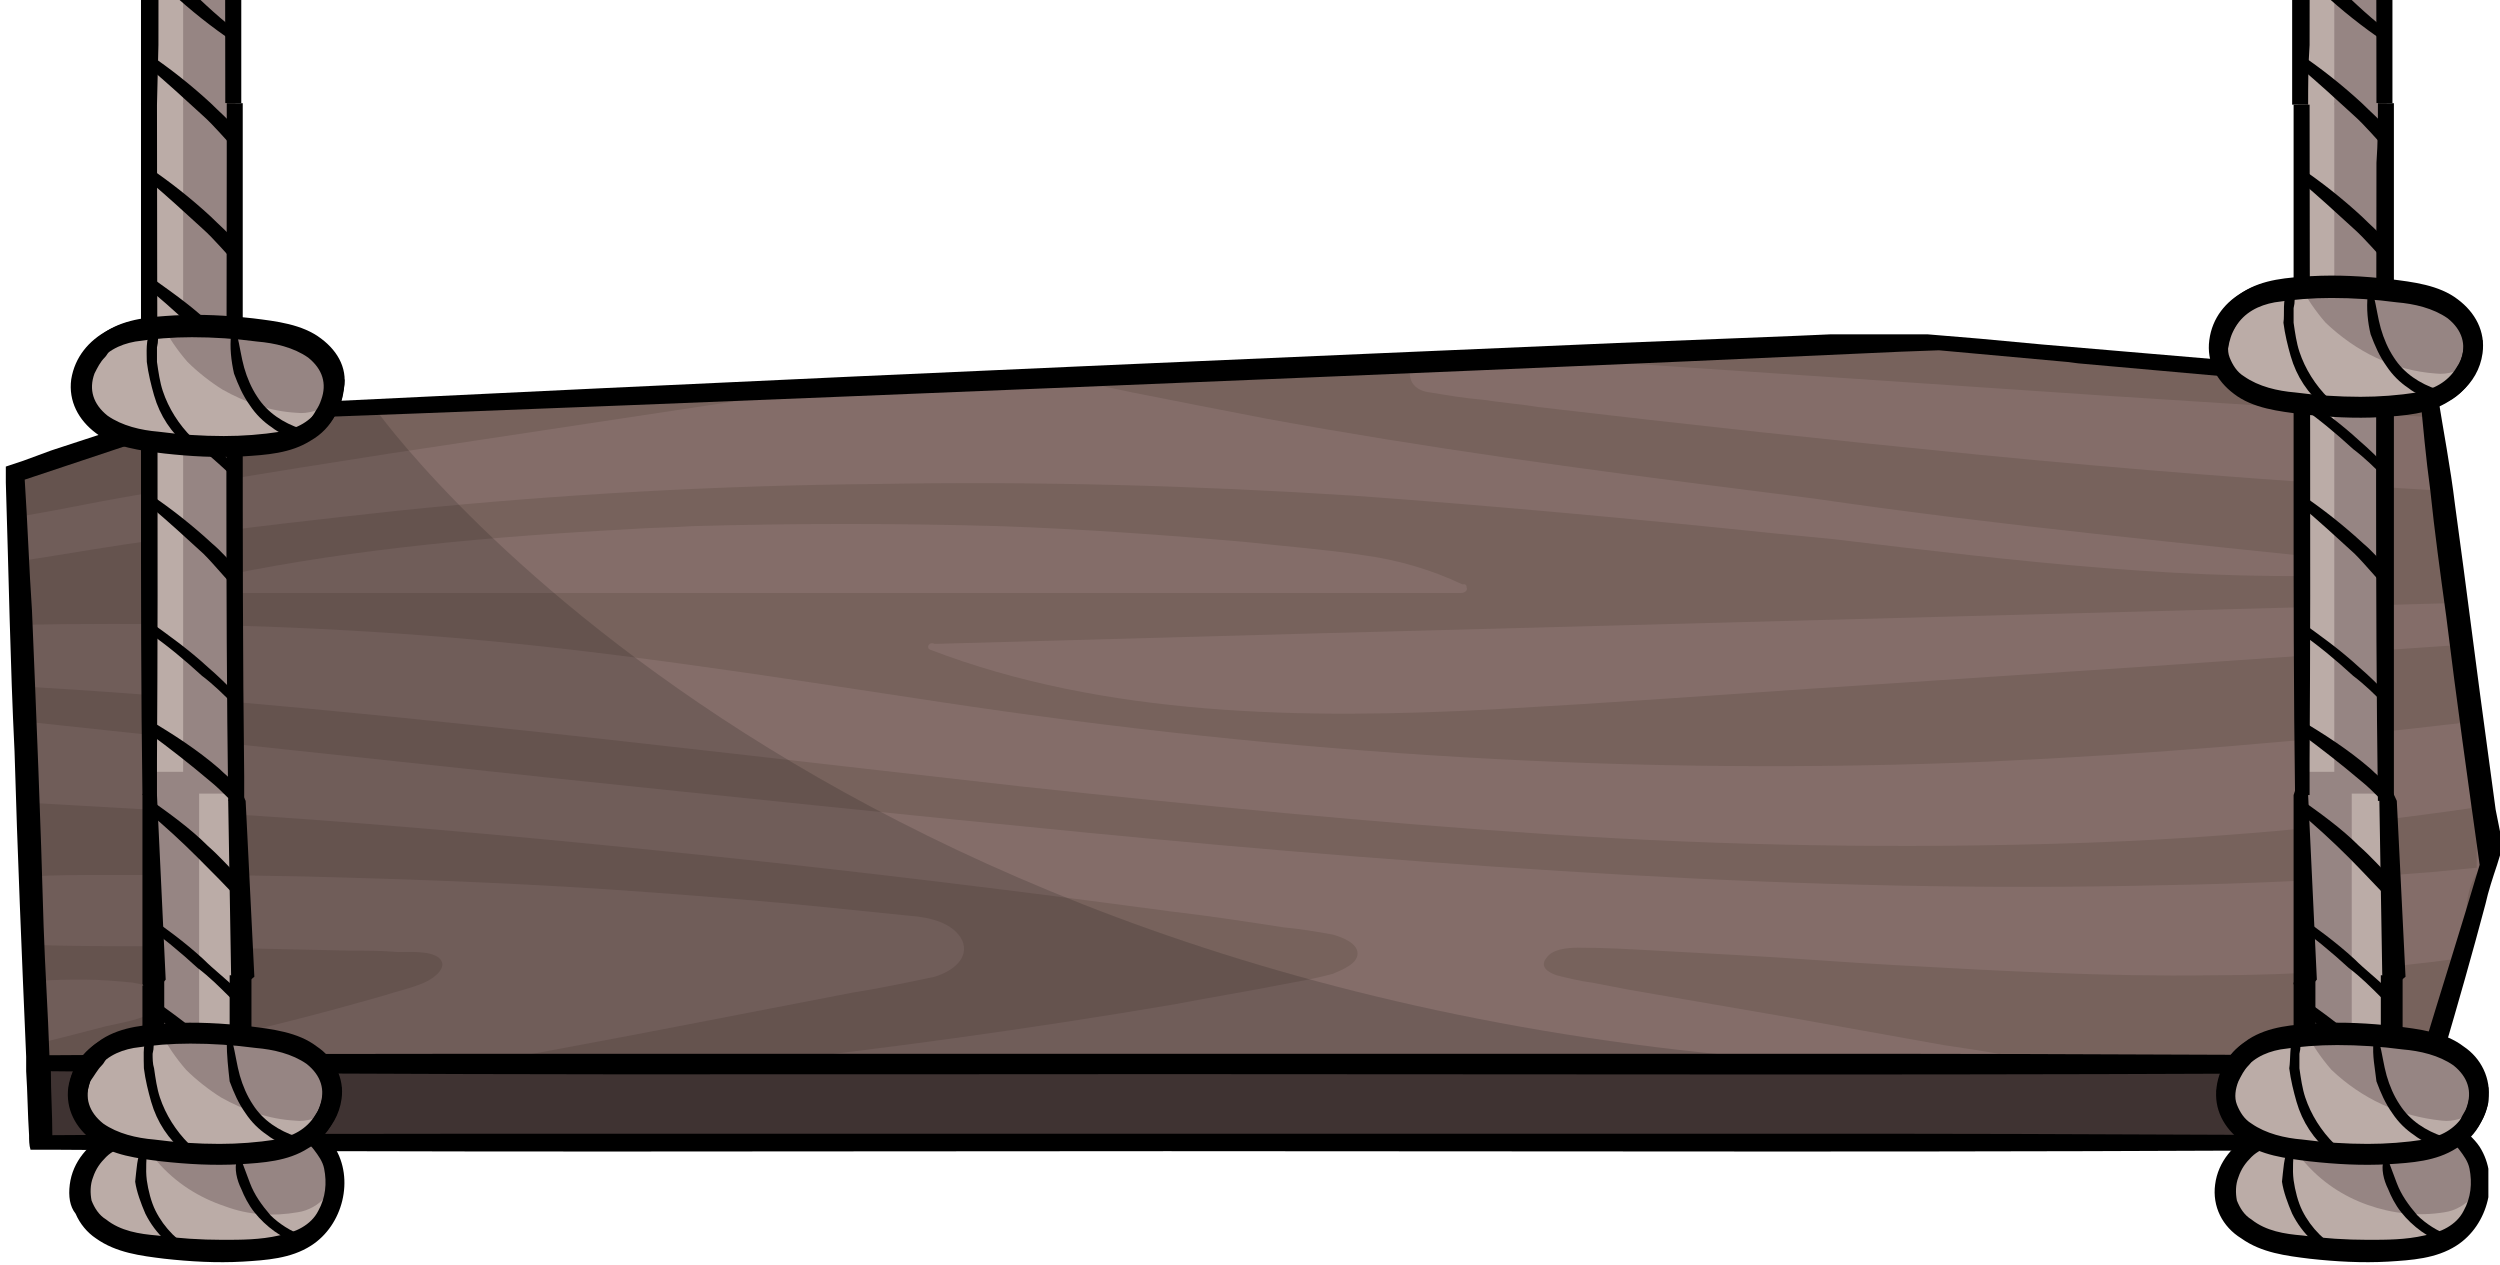 <?xml version="1.0" encoding="utf-8"?>
<!-- Generator: Adobe Illustrator 26.1.0, SVG Export Plug-In . SVG Version: 6.00 Build 0)  -->
<svg version="1.1" id="Layer_1" xmlns="http://www.w3.org/2000/svg" xmlns:xlink="http://www.w3.org/1999/xlink" x="0px" y="0px"
	 viewBox="0 0 172 87" style="enable-background:new 0 0 172 87;" xml:space="preserve">
<style type="text/css">
	.st0{clip-path:url(#SVGID_00000059280929657746075400000003261789735203078590_);}
	.st1{fill:#77625C;}
	.st2{fill:#3F3332;}
	.st3{fill:#846D69;}
	.st4{opacity:0.15;enable-background:new    ;}
	.st5{clip-path:url(#SVGID_00000168806351409975953120000012764654825448965760_);}
	.st6{fill:#BBACA7;}
	.st7{fill:#968583;}
	.st8{display:none;fill:#FFFFFF;}
</style>
<g>
	<defs>
		<rect id="SVGID_1_" y="23" width="172" height="56.4"/>
	</defs>
	<clipPath id="SVGID_00000042701038324616639570000006720578238531102643_">
		<use xlink:href="#SVGID_1_"  style="overflow:visible;"/>
	</clipPath>
	<g style="clip-path:url(#SVGID_00000042701038324616639570000006720578238531102643_);">
		<path class="st1" d="M130.8,23.6l34.8,2.7l1.1,0.3l4.5,32.4l-4.6,16.5L3.1,75.2L1,32.5l12.1-3.9l46.3-2.1l43.1-1.4L130.8,23.6z"/>
		<path class="st2" d="M167,74c0,0,0.1-0.1,0.1-0.1c0.1-0.1,0.2-0.3,0.3-0.4l0.3-0.3L11,73.2H2.6v5.4h163.2c0-0.6,0-1.3,0.1-1.9
			c0-0.5,0.2-0.9,0.3-1.3c0.2-0.4,0.4-0.7,0.6-1.1C166.8,74.2,166.9,74.1,167,74z"/>
		<path class="st3" d="M170,52.9c0-0.1,0-0.2,0-0.3c0-1-0.1-1.9-0.3-2.9c-10.9,1.3-21.9,2.2-32.9,2.7c-12,0.5-24.1,0.4-36.1-0.3
			c-12.1-0.7-24.1-2-36-3.8c-11.9-1.8-23.7-3.7-35.8-4.6C19.6,43,10.2,42.8,0.9,43c0.2,1.4,0.3,2.8,0.2,4.2
			c10.6,0.6,21.1,1.6,31.6,2.7c12.5,1.3,25,2.8,37.5,4.2c12.1,1.3,24.2,2.5,36.4,3.3c12.1,0.8,24.3,1,36.4,0.6
			c9-0.3,18.1-1.1,27-2.4C170,54.7,170,53.8,170,52.9z"/>
		<path class="st3" d="M170.4,58v1.7c-1,0.1-2.1,0.2-3.1,0.3c-6.1,0.5-12.2,0.8-18.4,0.9c-12.3,0.3-24.6,0-36.9-0.7
			c-12.4-0.7-24.8-1.7-37.1-2.9c-12.3-1.2-24.8-2.5-37.2-3.8c-12.2-1.3-24.2-2.6-36.4-3.9c0.5,1.8,0.3,3.7,0.2,5.6
			c5.3,0.3,10.5,0.6,15.8,0.9c10.6,0.7,21.1,1.7,31.7,2.8c10.5,1.1,21.1,2.4,31.5,3.8c2.6,0.3,5.2,0.7,7.8,1.1
			c1.1,0.1,2.3,0.3,3.4,0.5c0.7,0.2,1.7,0.6,1.7,1.3c0,0.7-1,1.1-1.7,1.4c-1.1,0.3-2.2,0.5-3.3,0.7c-2.5,0.5-5,0.9-7.6,1.4
			c-10,1.7-20.2,3.1-30.3,4.2h58.6c0.1-0.1,0.3-0.3,0.4-0.3c0.2-0.1,0.4-0.1,0.6-0.1h29.6c-2-0.4-4-0.7-6-1L123.1,70l-11-1.9
			l-2.6-0.5c-0.8-0.1-1.6-0.3-2.4-0.5c-0.6-0.2-1.2-0.6-0.7-1.2c0.4-0.6,1.4-0.7,2.2-0.7c1.8,0,3.5,0.1,5.3,0.2
			c1.8,0.1,3.7,0.2,5.5,0.3c3.7,0.2,7.3,0.5,11,0.7c7.2,0.4,14.5,0.8,21.7,0.7c5.8,0,11.7-0.4,17.4-1.2c0-0.4,0.1-0.8,0.1-1.2
			c0.1-1.5-0.1-3.2,0.8-4.6c0.1-0.1,0.2-0.2,0.3-0.3C170.6,59.2,170.5,58.6,170.4,58z"/>
		<path class="st3" d="M10.9,68.4c-0.3-0.5-1.2-0.7-1.8-0.8c-1.1-0.1-2.2-0.2-3.3-0.2c-1.1,0-2.1,0-3.2,0.1v4.3
			c1.6-0.4,3.2-0.8,4.7-1.2c0.9-0.2,2.1-0.4,2.9-0.8C10.8,69.5,11.1,68.9,10.9,68.4z"/>
		<path class="st3" d="M66.2,64.7c-0.6-1.2-2.2-1.6-3.7-1.7c-2-0.2-3.9-0.4-5.9-0.6c-3.9-0.4-7.8-0.7-11.8-1c-8-0.6-16-0.9-24-1.1
			c-4.5-0.1-9-0.1-13.5-0.1c-1.7,0-3.5,0-5.2,0.1c0,1.6,0,3.2,0,4.7c2.7,0.1,5.4,0.1,8.2,0.1L24,65.4c1.1,0,2.3,0,3.4,0.1
			c0.8,0,2.2-0.1,2.8,0.4c0.7,0.6-0.3,1.4-1,1.7c-0.9,0.4-1.9,0.6-2.8,0.9c-4.2,1.2-8.4,2.3-12.7,3.2c-2.4,0.5-4.7,1-7.2,1.5H33
			c4.6-0.9,9.1-1.7,13.7-2.6l11.9-2.3c1.9-0.3,3.8-0.7,5.7-1.1C65.6,66.8,66.7,65.9,66.2,64.7z"/>
		<path class="st3" d="M64,44.7c12,4.6,25.7,4.8,38.8,4.1c7.2-0.4,14.3-0.9,21.5-1.4l22.7-1.5c7.3-0.5,14.5-1,21.8-1.5
			c-0.1-1-0.2-1.9-0.3-2.9c-3.6,0.1-7.2,0.2-10.9,0.3l-22.7,0.6l-45.2,1.2l-25.4,0.7C63.9,44.1,63.7,44.6,64,44.7z"/>
		<path class="st3" d="M167,28.7c-2.3-0.2-4.6-0.3-6.9-0.5l-15.6-1l-31.1-2.1l-7.7-0.5l-1.1-0.1c-2.2,0.3-4.4,0.5-6.6,0.5
			c-0.2,0-0.4,0-0.6-0.1c-0.2,0.2-0.4,0.5-0.4,0.8c0,0.7,0.5,1.2,1.4,1.3c1.2,0.2,2.4,0.4,3.6,0.5c1.3,0.2,2.6,0.3,3.8,0.5
			c10.2,1.2,20.3,2.3,30.5,3.3c10.2,1,20.4,1.8,30.7,2.4l0.5,0c0,0,0-0.1,0-0.1c0-0.1,0-0.1,0-0.2C167.5,31.8,167.3,30.3,167,28.7z"
			/>
		<path class="st3" d="M163.8,38.8c-13.2-1.4-26-2.6-39-4.5l-4.7-0.6c-11.1-1.4-22.1-2.9-33-4.9c-3.1-0.6-6.2-1.2-9.2-1.8
			c-1.3-0.3-2.8-0.5-4-1c-0.2-0.1-0.4-0.2-0.5-0.3c-0.4,0-0.7,0.1-1.1,0.1c-2,0.2-4,0.4-5.9,0.6c-3.9,0.4-7.8,0.6-11.8,0.6
			c-7.3,1.1-14.5,2.2-21.8,3.3c-8.1,1.2-16.2,2.5-24.2,3.9c-2.3,0.4-4.6,0.9-7,1.3c-3.5,0.7,0,0,0,0c0,1-0.1,2-0.2,3.1
			c3.3-0.5,6.5-1.1,9.8-1.5c5.5-0.8,11-1.4,16.5-2c10.8-1.1,21.7-1.7,32.5-1.8c11-0.2,21.9,0.1,32.9,0.8c9.7,0.7,19.4,1.6,29,2.6
			l4.1,0.4c12.5,1.5,24.8,3,37.4,2.4C164.2,39.5,164.3,38.9,163.8,38.8z"/>
		<path d="M171.7,55.7l-0.5-3.7c-0.8-5.8-1.5-11.5-2.3-17.3c-0.3-2.5-0.8-5.1-1.2-7.6c-0.1-0.4-0.1-0.7-0.2-1.1l-1.2-0.1l-8.2-0.7
			l-17.6-1.5l-4.3-0.4l-4.8-0.4l-0.9-0.1l-6.8,0.3l-12.5,0.5c-23.2,1-46.4,2-69.6,3.1c-8.3,0.4-16.7,0.8-25,1.2
			c-1.5,0.1-2.9,0.1-4.4,0.2l-2.7,0.9l-0.2,0.1l-5.5,1.8l-0.3,0.1l-1.9,0.7l-1.2,0.4l0,1.1C0.6,39.5,0.7,45.6,1,51.7
			c0.2,7,0.5,14,0.8,21v1c0.1,1.5,0.1,2.9,0.2,4.4c0,0.3,0,0.7,0.1,1h1.5c25.6,0.2,51.1,0.1,76.7,0.1c28.1,0,56.2,0.1,84.3-0.1h1.5
			l0.4-1.2c0.4-1.4,0.9-2.9,1.3-4.3l0.2-0.7c0-0.1,0.1-0.3,0.1-0.4c1-3.4,2-6.9,2.9-10.3c0.2-0.9,0.5-1.8,0.8-2.7l0.4-1.3
			L171.7,55.7z M1.7,33l12-4c19.6-0.7,39.1-1.5,58.7-2.3c19.4-0.8,38.9-1.6,58.3-2.5l2.7-0.1l8.8,0.8l0.8,0.1
			c7.8,0.7,15.7,1.4,23.5,2.1c0.2,2.2,0.4,4.4,0.7,6.6c0.3,2.9,0.7,5.8,1.1,8.7c0.7,5.7,1.5,11.4,2.3,17.1c-1.3,4.4-2.7,8.8-4,13.1
			c-12.2,0-24.4-0.1-36.6-0.1c-29.6,0-59.3,0-88.9,0c-12.6,0-25.1,0-37.7,0.1c-0.1-3-0.3-5.9-0.4-8.9c-0.2-7.2-0.5-14.5-0.8-21.7
			C2,39.1,1.9,36,1.7,33z M164.9,78.1c-11.6,0-23.3-0.1-34.9-0.1c-29.6,0-59.3,0-88.9,0c-12.5,0-25,0-37.5,0.1
			c0-1.5-0.1-2.9-0.1-4.4C29,74,54.6,73.9,80.2,73.9c28.6,0,57.3,0.1,85.9-0.1C165.7,75.3,165.3,76.7,164.9,78.1z"/>
		<path class="st3" d="M100.6,40.2c-2.1-1-4.5-1.7-6.8-2c-2.6-0.4-5.3-0.6-8-0.9c-5.7-0.5-11.3-0.9-17-1.1c-7.1-0.2-14.1-0.2-21.2,0
			c-1.4,0.1-2.8,0.1-4.2,0.2c-9.4,0.5-18.7,1.3-28,3.2c0,0-1.4,0.7,0,1.2h33.7l32.8,0h18.6c0.3,0,0.5-0.2,0.4-0.4
			c0-0.1,0-0.1-0.1-0.2C100.7,40.2,100.7,40.2,100.6,40.2z"/>
		<path class="st4" d="M25.8,28.1c0,0,29.3,41.8,103,45.2H87.5L3,73.2l-1.8-41l12.2-3.5L25.8,28.1z"/>
	</g>
</g>
<g>
	<defs>
		<rect id="SVGID_00000070812750659444556970000013426864056747232640_" x="3.8" y="-73" width="167.4" height="160"/>
	</defs>
	<clipPath id="SVGID_00000011007635920007166940000013752632626454846110_">
		<use xlink:href="#SVGID_00000070812750659444556970000013426864056747232640_"  style="overflow:visible;"/>
	</clipPath>
	<g style="clip-path:url(#SVGID_00000011007635920007166940000013752632626454846110_);">
		<path class="st6" d="M158.6,83.1c1.9,0,3.7,0,5.6-0.1V69.6h0.2V54.2l-0.2,0V5.5h-5.6V54h-0.1v15.7h0.1V83.1z"/>
		<path class="st6" d="M163.8-55.8L163.8-55.8L163.7-73h-5.6v17.4h-0.2v15.1l0.2,0V7.2h5.6v-47.6h0.1V-55.8z"/>
		<path class="st7" d="M163.8-40.3h-3.2V7.2h3.2V-40.3z"/>
		<path d="M158.8,7.2h-1.1c0-7.2,0-14.5,0-21.7l0-24.6c0-0.6,0-1.1,0-1.7c0.4,0,0.7,0,1.1,0c0.2,14.6,0.1,29.2,0.1,43.9
			C158.8,4.5,158.8,5.9,158.8,7.2z"/>
		<path d="M163.5,7.2c0-15.1-0.1-30.1,0-45.2c0-0.8,0-1.6,0-2.4l0.2,0c0.3,0.1,0.6,0,0.8,0c0.1,7,0.1,14.1,0.1,21.1l0,24.6
			c0,0.6,0,1.2,0,1.8H163.5z"/>
		<path d="M158-3.8c0.8,0.8,1.5,1.7,2.4,2.5c1.2,1.1,2.4,2.3,3.7,3.3v0.9c-1.5-1-3-2.2-4.3-3.4c-0.6-0.6-1.2-1.1-1.7-1.7V-3.8z"/>
		<path class="st7" d="M161.8,83.1v-30h-3.2v30C159.6,83.1,160.7,83.1,161.8,83.1z"/>
		<path class="st7" d="M163.8,7.1h-3.2v47.5h3.2V7.1z"/>
		<path class="st7" d="M160.4,52.9C160.4,52.9,160.4,52.8,160.4,52.9L160.4,52.9L160.4,52.9z"/>
		<path d="M157.9,83.1h1.4l0-2.2l0-8.5c0-1.4,0-2.8,0-4.2v-0.9c-0.2,0-0.4-0.1-0.6-0.2l0,0c0,0,0,0-0.1,0.1
			c-0.2,0.2-0.5,0.4-0.8,0.4c0,0.4,0,0.8,0,1.2c0,1.6,0,3.1,0,4.7C157.9,76.7,157.9,79.9,157.9,83.1z"/>
		<path d="M163.9,83l1.4,0c0-0.7,0-1.4,0-2.1l0-8.5c0-1.4,0-2.8,0-4.2c0-0.4,0-0.7,0-1.1c0,0-0.1,0-0.1,0h0c-0.5,0-0.9,0-1.4,0h0
			c0,0.6,0,1.2,0,1.8c0,1.6,0,3.1,0,4.7C163.8,76.7,163.8,79.9,163.9,83z"/>
		<path d="M163.6,7.1h1.1c0,7.2,0,14.5,0,21.7l0,24.6c0,0.6,0,1.1,0,1.7c-0.4,0-0.7,0-1.1,0c-0.2-14.6-0.1-29.2-0.1-43.9
			C163.6,9.8,163.6,8.5,163.6,7.1z"/>
		<path d="M158.9,7.1c0,15.1,0.1,30.1,0,45.2c0,0.8,0,1.6,0,2.4l-0.2,0c-0.3-0.1-0.6,0-0.8,0c-0.1-7-0.1-14.1-0.1-21.1l0-24.6
			c0-0.6,0-1.2,0-1.8H158.9z"/>
		<path d="M164.2,82.5c0.2,0.2,0.4,0.4,0.6,0.6h0.1v-0.9l-0.3-0.3c-0.7-0.7-1.4-1.4-2.2-2c-1.3-1.1-2.7-2.2-4.1-3.2v0.8
			c1.3,1,2.5,2,3.7,3C162.7,81.1,163.4,81.8,164.2,82.5z"/>
		<path d="M164.8,75.8c-1-1-1.9-2-2.9-3c-1.1-1.1-2.3-2.2-3.5-3.2c0.1-0.2,0.1-0.5,0.2-0.7c0,0,0-0.1,0-0.1c1.4,1,2.8,2,4,3.2
			c0.8,0.7,1.5,1.5,2.2,2.2V75.8z"/>
		<path d="M164.3,48.7c-0.1-0.1-0.1-0.1-0.2-0.2c-0.7-0.7-1.4-1.4-2.2-2c-1.2-1.1-2.4-2.1-3.7-3v-0.8c1.4,1,2.8,2,4.1,3.2
			c0.7,0.6,1.3,1.2,1.9,1.8V48.7z"/>
		<path d="M162.4,53.7c0.5,0.4,0.9,0.8,1.3,1.2l0.5-0.1c0-0.3,0.1-0.6,0.1-0.8c-0.4-0.4-0.8-0.7-1.2-1.1c-1.5-1.3-3.2-2.4-4.9-3.4
			v0.9C159.7,51.5,161.1,52.6,162.4,53.7z"/>
		<path d="M164.3,33.1l-0.2-0.2c-0.7-0.7-1.4-1.4-2.2-2c-1.2-1.1-2.4-2.1-3.7-3v-0.8c1.4,1,2.8,2,4.1,3.2c0.7,0.6,1.3,1.2,1.9,1.8
			V33.1z"/>
		<path d="M164.3,40.6c-0.8-0.8-1.5-1.7-2.3-2.5c-1.2-1.1-2.4-2.2-3.7-3.3V34c1.5,1,3,2.2,4.3,3.4c0.6,0.5,1.1,1.1,1.7,1.7V40.6z"/>
		<path d="M163.9,25.3c-0.6-0.7-1.3-1.4-1.9-2c-1.1-1.1-2.3-2.2-3.5-3.2c0.1-0.2,0.1-0.5,0.2-0.7c0,0,0-0.1,0-0.1c1.4,1,2.8,2,4,3.2
			c0.4,0.4,0.9,0.8,1.3,1.2V25.3z"/>
		<path d="M164.3,18.2c-0.8-0.8-1.5-1.7-2.4-2.5c-1.2-1.1-2.4-2.2-3.7-3.3v-0.9c1.5,1,3,2.2,4.3,3.4c0.6,0.6,1.2,1.1,1.7,1.7V18.2z"
			/>
		<path d="M163.7,55.1l0.2,12l0.5,1l1.1-0.9c-0.2-4-0.4-8-0.6-12.1l-0.6-1.3L163.7,55.1z"/>
		<path d="M159.4,67.4l-0.6-12.7l-0.6-1.2l-0.4,1.2l0,13c0,0,0.5,0.9,0.5,0.9S159.4,67.4,159.4,67.4z"/>
		<path d="M164.5,69.3c-0.2-0.2-0.4-0.4-0.7-0.7c-0.7-0.7-1.4-1.4-2.2-2c-1.2-1.1-2.4-2.1-3.7-3v-0.8c1.4,1,2.8,2,4.1,3.2
			c0.7,0.7,1.5,1.3,2.2,2c0.1,0.1,0.2,0.2,0.3,0.3V69.3z"/>
		<path d="M164.5,62c-1-1-1.9-2-2.9-3c-1.1-1.1-2.3-2.2-3.5-3.2c0.1-0.2,0.1-0.5,0.2-0.7c0,0,0-0.1,0-0.1c1.4,1,2.8,2,4,3.2
			c0.8,0.7,1.5,1.5,2.2,2.2V62z"/>
		<path d="M164.3,10.4c-0.8-0.8-1.5-1.7-2.4-2.5c-1.2-1.1-2.4-2.2-3.7-3.3V3.7c1.5,1,3,2.2,4.3,3.4c0.6,0.6,1.2,1.1,1.7,1.7V10.4z"
			/>
		<path class="st6" d="M10.6,84.2c1.9,0.3,3.7,0.5,5.6,0.5V69.6h0.2V54.2l-0.2,0V5.5h-5.6V54h-0.1v15.7h0.1V84.2z"/>
		<path class="st6" d="M15.8-55.8L15.8-55.8L15.7-73h-5.6v17.4H9.9v15.1l0.2,0V7.2h5.6v-47.6h0.1V-55.8z"/>
		<path class="st7" d="M15.8-40.3h-3.2V7.2h3.2V-40.3z"/>
		<path d="M10.8,7.2H9.7c0-7.2,0-14.5,0-21.7l0-24.6c0-0.6,0-1.1,0-1.7c0.4,0,0.7,0,1.1,0c0.2,14.6,0.1,29.2,0.1,43.9L10.8,7.2z"/>
		<path d="M15.5,7.2c0-15.1-0.1-30.1,0-45.2c0-0.8,0-1.6,0-2.4l0.2,0c0.3,0.1,0.6,0,0.8,0c0.1,7,0.1,14.1,0.1,21.1l0,24.6
			c0,0.6,0,1.2,0,1.8H15.5z"/>
		<path d="M10-3.8c0.8,0.8,1.5,1.7,2.4,2.5c1.2,1.1,2.4,2.3,3.7,3.3v0.9c-1.5-1-3-2.2-4.3-3.4c-0.6-0.6-1.2-1.1-1.7-1.7V-3.8z"/>
		<path class="st7" d="M13.7,84.6V53.1h-3.2v31.1C11.6,84.4,12.7,84.5,13.7,84.6z"/>
		<path class="st7" d="M15.8,7.1h-3.2v47.5h3.2V7.1z"/>
		<path class="st7" d="M12.4,52.9C12.4,52.9,12.4,52.8,12.4,52.9L12.4,52.9C12.4,52.9,12.4,52.9,12.4,52.9z"/>
		<path d="M9.9,84.1c0.5,0.1,0.9,0.2,1.4,0.3c0-1.1,0-2.2,0-3.4l0-8.5c0-1.4,0-2.8,0-4.2v-0.8c-0.2,0-0.4-0.1-0.6-0.2l0,0
			c0,0,0,0-0.1,0.1c-0.2,0.2-0.5,0.4-0.8,0.4c0,0.4,0,0.8,0,1.2c0,1.6,0,3.1,0,4.7C9.9,77,9.9,80.5,9.9,84.1z"/>
		<path d="M15.9,84.7c0.5,0,0.9,0,1.4,0c0-1.3,0-2.5,0-3.8l0-8.5c0-1.4,0-2.8,0-4.2c0-0.4,0-0.7,0-1.1c0,0-0.1,0-0.1,0h0
			c-0.5,0-0.9,0-1.4,0h0c0,0.6,0,1.2,0,1.8c0,1.6,0,3.1,0,4.7C15.8,77.3,15.8,81,15.9,84.7z"/>
		<path d="M15.6,7.1h1.1c0,7.2,0,14.5,0,21.7c0,8.2,0,16.4,0.1,24.6c0,0.6,0,1.1,0,1.7c-0.4,0-0.7,0-1.1,0
			c-0.2-14.6-0.1-29.2-0.1-43.9L15.6,7.1z"/>
		<path d="M10.8,7.1c0,15.1,0.1,30.1,0,45.2c0,0.8,0,1.6,0,2.4l-0.2,0c-0.3-0.1-0.6,0-0.8,0c-0.1-7-0.1-14.1-0.1-21.1l0-24.6V7.1
			H10.8z"/>
		<path d="M16.8,83.1c-0.2-0.2-0.4-0.4-0.7-0.7c-0.7-0.7-1.4-1.4-2.2-2c-1.2-1.1-2.4-2.1-3.7-3v-0.8c1.4,1,2.8,2,4.1,3.2
			c0.7,0.7,1.5,1.3,2.2,2l0.3,0.3V83.1z"/>
		<path d="M11.4,84.3c-0.4-0.3-0.8-0.6-1.2-0.8v0.6C10.7,84.2,11.1,84.3,11.4,84.3z"/>
		<path d="M16.8,75.8c-0.9-1-1.9-2-2.9-3c-1.1-1.1-2.3-2.2-3.5-3.2c0.1-0.2,0.1-0.5,0.2-0.7c0,0,0-0.1,0-0.1c1.4,1,2.8,2,4,3.2
			c0.8,0.7,1.5,1.5,2.2,2.2V75.8z"/>
		<path d="M16.3,48.7l-0.2-0.2c-0.7-0.7-1.4-1.4-2.2-2c-1.2-1.1-2.4-2.1-3.7-3v-0.8c1.4,1,2.8,2,4.1,3.2c0.7,0.6,1.3,1.2,1.9,1.8
			V48.7z"/>
		<path d="M14.4,53.7c0.5,0.4,0.9,0.8,1.3,1.2l0.5-0.1c0-0.3,0.1-0.6,0.1-0.8c-0.4-0.4-0.8-0.7-1.2-1.1c-1.5-1.3-3.2-2.4-4.9-3.4
			v0.9C11.7,51.5,13.1,52.6,14.4,53.7z"/>
		<path d="M16.3,33.1l-0.2-0.2c-0.7-0.7-1.4-1.3-2.2-2c-1.2-1.1-2.4-2.1-3.7-3v-0.8c1.4,1,2.8,2,4.1,3.2c0.7,0.6,1.3,1.2,1.9,1.8
			V33.1z"/>
		<path d="M16.3,40.6c-0.8-0.8-1.5-1.7-2.3-2.5c-1.2-1.1-2.4-2.2-3.7-3.3V34c1.5,1,3,2.2,4.3,3.4c0.6,0.5,1.1,1.1,1.7,1.7V40.6z"/>
		<path d="M15.9,25.3c-0.6-0.7-1.3-1.4-1.9-2c-1.1-1.1-2.3-2.2-3.5-3.2c0.1-0.2,0.1-0.5,0.2-0.7c0,0,0-0.1,0-0.1c1.4,1,2.8,2,4,3.2
			c0.4,0.4,0.9,0.8,1.3,1.2L15.9,25.3z"/>
		<path d="M16.3,18.2c-0.8-0.8-1.5-1.7-2.4-2.5c-1.2-1.1-2.4-2.2-3.7-3.3v-0.9c1.5,1,3,2.2,4.3,3.4c0.6,0.6,1.2,1.1,1.7,1.7V18.2z"
			/>
		<path d="M15.7,55.1l0.2,12l0.5,1l1.1-0.9l-0.6-12.1l-0.6-1.3L15.7,55.1z"/>
		<path d="M11.4,67.4l-0.6-12.7l-0.6-1.2l-0.4,1.2l0,13c0,0,0.5,0.9,0.5,0.9C10.5,68.5,11.4,67.4,11.4,67.4z"/>
		<path d="M16.5,69.3c-0.2-0.2-0.4-0.4-0.7-0.7c-0.7-0.7-1.4-1.4-2.2-2c-1.2-1.1-2.4-2.1-3.7-3v-0.8c1.4,1,2.8,2,4.1,3.2
			c0.7,0.7,1.5,1.3,2.2,2l0.3,0.3V69.3z"/>
		<path d="M16.5,62c-0.9-1-1.9-2-2.9-3c-1.1-1.1-2.3-2.2-3.5-3.2c0.1-0.2,0.1-0.5,0.2-0.7c0,0,0-0.1,0-0.1c1.4,1,2.8,2,4,3.2
			c0.8,0.7,1.5,1.5,2.2,2.2V62z"/>
		<path d="M16.3,10.4c-0.8-0.8-1.5-1.7-2.4-2.5c-1.2-1.1-2.4-2.2-3.7-3.3V3.7c1.5,1,3,2.2,4.3,3.4c0.6,0.6,1.2,1.1,1.7,1.7V10.4z"/>
		<path class="st6" d="M21.7,78.2c0,0,0.2-0.1,1.1-2.6c0.1-0.6,0.1-1.2,0-1.8c-0.3-0.2-0.6-0.5-0.8-0.7c-0.5-0.4-1.5-0.7-2.4-1.2
			c-1.1-0.1-2.3-0.1-3.4-0.2c-1-0.1-1.9-0.2-2.9-0.4c-1-0.1-1.9-0.2-2.9-0.3c0,0-0.1,0-0.1,0c-0.9,0-1.7,0-1.8,0l-1.3,0.6l-1.4,2
			c0,0-0.2,2.2-0.2,2.5c0,0.3,1.6,2.4,1.6,2.4l-0.6,1.2l-1.3,3.2c0,0,2.8,2.5,3.2,2.8c0.2,0.1,1,0.3,2.3,0.4c0-0.1,0-0.1,0.1-0.1
			c0,0,0.1-0.1,0.2-0.1c1.5,0,3.1,0.1,4.6,0.1c0.8,0,1.5,0,2.2,0.1c0.2,0,0.4,0,0.7,0l0.3,0c4.8-1,4-4.7,4-4.7L21.7,78.2z"/>
		<path class="st7" d="M22.6,73.6c-0.6-1-2.4-1.3-3.4-2c-0.2-0.1-0.4-0.3-0.6-0.5c-0.1,0.2-0.2,0.3-0.3,0.5c-0.8,0.1-1.6,0-2.4-0.1
			c-0.2,0-0.3,0-0.5,0c-0.5-0.1-1-0.1-1.5-0.3c-0.1,0-0.2,0-0.3,0c-0.1,0-0.2,0.1-0.2,0.2c-0.3-0.1-0.7-0.3-1-0.4
			c-0.1,0-0.2,0-0.3,0c-0.1,0-0.2,0.1-0.2,0.1c-0.1-0.2-0.3-0.4-0.4-0.5c-0.2-0.3-0.7,0.1-0.5,0.4c0.5,0.9,1.1,1.8,1.8,2.6
			c0.7,0.7,1.6,1.4,2.4,1.9c1.6,0.9,3.3,1.5,5.1,1.6c0.8,0.1,1.6-0.2,2.3-0.6C22.9,75.5,23,74.3,22.6,73.6z"/>
		<path class="st7" d="M11.6,79.2c0.1,0.1,0.2,0.2,0.3,0.3c0.1-0.2,0.2-0.3,0.4-0.3c0.2-0.1,0.3-0.1,0.5-0.1c1.9,0.5,3.9,0.5,5.8,0
			c0.9-0.2,1.8-0.5,2.7-0.3c0.4,0.1,0.7,0.2,1,0.5c0.3,0.2,0.5,0.6,0.6,0.9c0.5,1.6-1,3-2.4,3.2c-1.7,0.3-3.4,0.2-5-0.4
			c-1.8-0.6-3.4-1.6-4.7-3.1c-0.1-0.1-0.1-0.2-0.1-0.4c0-0.1,0.1-0.3,0.1-0.4c0.1-0.1,0.2-0.1,0.4-0.1
			C11.4,79.1,11.5,79.1,11.6,79.2z"/>
		<path d="M22.2,74.3c0.1,0.8,0,1.7-0.5,2.4c-0.6,1-1.6,1.5-2.7,1.7c-1.3,0.2-2.6,0.3-3.9,0.3c-1.5,0-3-0.1-4.5-0.3
			c-1.2-0.1-2.5-0.4-3.5-1.1c-1-0.8-1.3-1.8-0.9-2.9C6.5,74,6.7,73.6,7,73.3c0.2-0.2,0.3-0.5,0.5-0.7c1-1.1,2.5-1.2,4-1.2
			c0-0.2,0-0.4,0-0.7c-2.9-0.4-6.3,1-6.8,4.1c-0.2,1.5,0.5,2.8,1.7,3.7c1.3,1,3.1,1.2,4.7,1.4c1.8,0.2,3.6,0.3,5.4,0.2
			c1.6-0.1,3.3-0.2,4.7-1.1c0.7-0.4,1.3-1,1.7-1.8c0.4-0.7,0.6-1.5,0.6-2.4C23.1,74.9,22.6,74.6,22.2,74.3z"/>
		<path d="M4.8,81.5c0.2-1.6,1.3-2.8,2.6-3.5c0.5,0.3,1.1,0.5,1.7,0.7c-0.1,0-0.3,0.1-0.4,0.1c-0.5,0.2-1,0.4-1.4,0.8
			c-0.4,0.4-0.7,0.8-0.9,1.4c-0.2,0.5-0.2,1.1-0.1,1.6c0.2,0.5,0.5,1,1,1.3c1,0.8,2.3,1,3.5,1.1c1.5,0.2,3,0.3,4.5,0.3
			c1.3,0,2.6,0,3.9-0.3c1.1-0.2,2.2-0.7,2.7-1.7c0.5-0.9,0.6-1.9,0.4-2.9c-0.1-0.5-0.4-0.9-0.7-1.3c-0.3-0.4-0.7-0.7-1.1-0.8
			c0.4-0.2,0.7-0.5,0.9-0.9c0.6,0.4,1.2,0.9,1.6,1.5c1.4,2.2,0.6,5.4-1.6,6.8c-1.4,0.9-3.1,1-4.7,1.1c-1.8,0.1-3.6,0-5.4-0.2
			c-1.6-0.2-3.3-0.4-4.7-1.4c-0.6-0.4-1.1-1-1.4-1.7C4.8,83,4.7,82.3,4.8,81.5z"/>
		<path d="M15.6,71.7c0-0.3,0.4-0.3,0.4,0c0.2,0.8,0.3,1.6,0.5,2.3c0.2,0.7,0.5,1.4,0.9,2c0.7,1.1,1.8,1.8,3,2.2
			c0.3,0.1,0.2,0.7-0.1,0.7c-0.7-0.1-1.4-0.4-1.9-0.8c-0.6-0.4-1.1-0.9-1.5-1.5c-0.5-0.7-0.8-1.4-1.1-2.2
			C15.7,73.5,15.6,72.6,15.6,71.7z"/>
		<path d="M10.1,71.3c0.1-0.2,0.3,0,0.4,0.1c0.1,0.3,0.1,0.7,0,1.1c0,0.3,0,0.7,0.1,1c0.1,0.7,0.2,1.4,0.4,2c0.4,1.2,1.1,2.3,2,3.2
			c0.3,0.2,0,0.9-0.3,0.6c-1.1-0.9-1.9-2.1-2.3-3.5c-0.2-0.7-0.4-1.5-0.5-2.3C9.9,72.9,9.8,71.9,10.1,71.3z"/>
		<path d="M16.3,79.8C16.3,79.8,16.3,79.8,16.3,79.8c0.1-0.1,0.1-0.1,0.1-0.1c0,0,0.1,0,0.1,0c0,0,0.1,0,0.1,0.1
			c0.1,0.3,0.2,0.5,0.3,0.8c0.1,0.3,0.2,0.5,0.3,0.8c0.3,0.8,0.8,1.5,1.4,2.2c0.6,0.6,1.4,1.1,2.2,1.4c0.3,0.1,0.2,0.7-0.2,0.6
			c-1.2-0.4-2.3-1.2-3.1-2.2c-0.4-0.5-0.7-1.1-0.9-1.6C16.3,81.2,16.1,80.4,16.3,79.8z"/>
		<path d="M9.8,78.9C9.9,78.9,9.9,78.8,9.8,78.9c0.1-0.1,0.2-0.1,0.2-0.1c0,0,0.1,0,0.1,0.1c0,0,0,0.1,0,0.1c0,0.7-0.1,1.4,0,2.2
			c0.1,0.7,0.3,1.5,0.6,2.1c0.6,1.2,1.6,2.2,2.8,2.8c0.3,0.2,0,0.7-0.3,0.5c-1.4-0.7-2.5-1.7-3.2-3.1c-0.3-0.7-0.6-1.5-0.7-2.2
			C9.4,80.5,9.4,79.6,9.8,78.9z"/>
		<path d="M21.8,72c-1.3-1-3.1-1.2-4.7-1.4c-1.8-0.2-3.6-0.3-5.4-0.2c-1.6,0.1-3.3,0.2-4.7,1.1c-0.6,0.4-1.2,0.9-1.6,1.5
			c-0.4,0.6-0.6,1.3-0.7,2.1c0.3,0.2,0.5,0.4,0.7,0.7c0.2,0.3,0.3,0.6,0.3,0.9c0.2,0.5,0.5,1,0.9,1.5c0.1-0.1,0.2-0.1,0.2-0.2
			c-0.4-0.4-0.6-0.8-0.8-1.3C6,76.1,6,75.7,6,75.2c0.1-0.5,0.2-0.9,0.5-1.4c0.6-1,1.6-1.5,2.7-1.7c1.3-0.2,2.6-0.3,3.9-0.3
			c1.5,0,3,0.1,4.5,0.3c1.2,0.1,2.5,0.4,3.5,1.1c1,0.8,1.3,1.8,0.9,2.9c-0.1,0.3-0.2,0.5-0.4,0.8c-0.1,0.2-0.2,0.3-0.3,0.5
			c-0.1,0.2-0.2,0.3-0.4,0.5c-0.3,0.7-0.8,1.3-1.4,1.6c-0.1,0-0.2,0.1-0.3,0.1c2.1-0.4,4-1.8,4.3-4C23.7,74.2,23,72.8,21.8,72z"/>
		<path class="st6" d="M155.3,27.2c0.7,0.5,1.8,0.5,2.6,0.6c1.5,0.2,2.9,0.2,4.4,0.4c2.6,0.2,4.6-0.1,6.7-1.6c0.2-0.3,0.4-1,0.9-2.3
			c0.1-0.6,0.1-1.2,0-1.8c-0.3-0.3-0.6-0.5-0.9-0.7c-0.5-0.4-1.5-0.7-2.4-1.2c-1.1-0.1-2.3-0.1-3.4-0.2c-1-0.1-1.9-0.2-2.9-0.4
			c-1-0.1-1.9-0.2-2.9-0.3c0,0-0.1,0-0.1,0c-0.9,0-1.7,0-1.8,0l-1.3,0.6l-1.4,2c0,0-0.3,2.2-0.3,2.5c0,0.2,0.8,1.4,1.3,2
			C154.6,26.8,155,26.9,155.3,27.2z"/>
		<path class="st7" d="M169.9,22.2c-0.6-1-2.4-1.3-3.4-2c-0.2-0.1-0.4-0.3-0.6-0.5c-0.1,0.2-0.2,0.3-0.3,0.5c-0.8,0.1-1.6,0-2.4-0.1
			c-0.2,0-0.3,0-0.5,0c-0.5-0.1-1-0.1-1.5-0.3c-0.1,0-0.2,0-0.3,0c-0.1,0-0.2,0.1-0.2,0.2c-0.3-0.1-0.7-0.3-1-0.4
			c-0.1,0-0.2-0.1-0.3,0c-0.1,0-0.2,0.1-0.3,0.1c-0.1-0.2-0.3-0.4-0.4-0.5c-0.2-0.3-0.7,0.1-0.5,0.4c0.5,0.9,1.1,1.8,1.8,2.6
			c2.1,2,4.7,3.3,7.6,3.5c0.8,0.1,1.6-0.2,2.3-0.6C170.2,24.1,170.3,22.9,169.9,22.2z"/>
		<path d="M169.5,22.9c0.1,0.8,0,1.7-0.5,2.4c-0.6,1-1.6,1.5-2.7,1.7c-1.3,0.2-2.6,0.3-3.9,0.3c-1.5,0-3-0.1-4.5-0.3
			c-1.2-0.1-2.5-0.4-3.5-1.1c-0.5-0.3-0.8-0.8-1-1.3c-0.2-0.5-0.1-1.1,0.1-1.6c0.2-0.4,0.4-0.8,0.7-1.1c0.2-0.2,0.3-0.5,0.5-0.7
			c1-1.2,2.5-1.2,4-1.2c0-0.2,0-0.4,0-0.7c-2.9-0.4-6.3,1-6.7,4.1c-0.2,1.5,0.5,2.8,1.7,3.7c1.3,1,3.1,1.2,4.7,1.4
			c1.8,0.2,3.6,0.3,5.4,0.2c1.6-0.1,3.3-0.2,4.7-1.1c0.7-0.4,1.3-1,1.7-1.8c0.4-0.7,0.6-1.5,0.6-2.4
			C170.3,23.5,169.9,23.3,169.5,22.9z"/>
		<path d="M162.9,20.3c0-0.3,0.4-0.3,0.4,0c0.2,0.8,0.3,1.6,0.5,2.3c0.2,0.7,0.5,1.4,0.9,2c0.7,1.1,1.8,1.8,3,2.2
			c0.3,0.1,0.2,0.7-0.1,0.7c-0.7-0.1-1.4-0.4-1.9-0.8c-0.6-0.4-1.1-0.9-1.5-1.5c-0.5-0.7-0.8-1.4-1.1-2.2
			C162.9,22.2,162.8,21.2,162.9,20.3z"/>
		<path d="M157.4,20c0.1-0.2,0.3,0,0.4,0.1c0.1,0.3,0.1,0.7,0,1.1c0,0.3,0,0.7,0,1c0.1,0.7,0.2,1.4,0.4,2c0.4,1.2,1.1,2.3,2,3.2
			c0.3,0.2,0,0.9-0.3,0.6c-1.1-0.9-1.9-2.1-2.3-3.5c-0.2-0.7-0.4-1.5-0.5-2.3C157.2,21.6,157,20.6,157.4,20z"/>
		<path d="M169.1,20.6c-1.3-1-3.1-1.2-4.7-1.4c-1.8-0.2-3.6-0.3-5.4-0.2c-1.6,0.1-3.3,0.2-4.7,1.1c-0.6,0.4-1.2,0.9-1.5,1.5
			c-0.4,0.6-0.6,1.3-0.7,2.1c0.3,0.2,0.5,0.4,0.7,0.7c0.2,0.3,0.3,0.6,0.3,0.9c0.2,0.6,0.5,1.1,0.9,1.5c0.1-0.1,0.2-0.1,0.2-0.2
			c-0.4-0.4-0.6-0.8-0.8-1.3c-0.1-0.5-0.2-1-0.1-1.4c0.1-0.5,0.2-0.9,0.5-1.4c0.6-1,1.6-1.5,2.7-1.7c1.3-0.2,2.6-0.3,3.9-0.3
			c1.5,0,3,0.1,4.5,0.3c1.2,0.1,2.5,0.4,3.5,1.1c1,0.8,1.3,1.8,0.9,2.9c-0.1,0.3-0.3,0.5-0.4,0.8c-0.1,0.2-0.2,0.3-0.3,0.5
			c-0.1,0.2-0.3,0.3-0.4,0.5c-0.3,0.7-0.8,1.3-1.4,1.6c-0.1,0-0.2,0.1-0.3,0.1c2.1-0.4,4-1.8,4.3-4C171,22.8,170.3,21.5,169.1,20.6z
			"/>
		<path class="st6" d="M169.4,78.2c0,0,0.2-0.1,1.1-2.6c0.1-0.6,0.1-1.2,0-1.8c-0.3-0.3-0.6-0.5-0.8-0.7c-0.5-0.4-1.5-0.7-2.4-1.2
			c-1.1-0.1-2.3-0.1-3.4-0.2c-1-0.1-1.9-0.2-2.9-0.4s-1.9-0.2-2.9-0.3c0,0-0.1,0-0.1,0c-0.9,0-1.7,0-1.8,0l-1.3,0.6l-1.4,2
			c0,0-0.3,2.2-0.3,2.5c0,0.3,1.6,2.4,1.6,2.4l-0.6,1.2l-1.3,3.2c0,0,2.8,2.5,3.2,2.8c0.2,0.1,1,0.3,2.3,0.4c0-0.1,0-0.1,0.1-0.1
			c0,0,0.1-0.1,0.2-0.1c1.5,0,3.1,0.1,4.6,0.1c0.8,0,1.5,0,2.2,0.1c0.2,0,0.4,0,0.7,0l0.3,0c4.8-1,4-4.7,4-4.7L169.4,78.2z"/>
		<path class="st7" d="M170.3,73.6c-0.6-1-2.4-1.3-3.4-2c-0.2-0.1-0.4-0.3-0.6-0.5c-0.1,0.2-0.2,0.3-0.3,0.5c-0.8,0.1-1.6,0-2.4-0.1
			c-0.2,0-0.3,0-0.5,0c-0.5-0.1-1-0.1-1.5-0.3c-0.1,0-0.2,0-0.3,0c-0.1,0-0.2,0.1-0.2,0.2c-0.3-0.1-0.7-0.3-1-0.4
			c-0.1,0-0.2-0.1-0.3,0c-0.1,0-0.2,0.1-0.3,0.1c-0.1-0.2-0.3-0.4-0.4-0.5c-0.2-0.3-0.7,0.1-0.5,0.4c0.5,0.9,1.1,1.8,1.8,2.6
			c2.1,2,4.7,3.2,7.6,3.5c0.8,0.1,1.6-0.2,2.3-0.6C170.6,75.5,170.7,74.3,170.3,73.6z"/>
		<path class="st7" d="M159.3,79.2c0.1,0.1,0.2,0.2,0.3,0.3c0.1-0.2,0.2-0.3,0.4-0.3c0.2-0.1,0.3-0.1,0.5-0.1c1.9,0.5,3.9,0.5,5.8,0
			c0.9-0.2,1.8-0.5,2.7-0.3c0.4,0.1,0.7,0.2,1,0.5c0.3,0.2,0.5,0.6,0.6,0.9c0.5,1.6-1,3-2.4,3.2c-1.8,0.3-3.6,0.1-5.3-0.5
			c-1.7-0.6-3.2-1.6-4.4-3c0,0-0.1-0.1-0.1-0.2c0-0.1,0-0.1,0-0.2c0-0.1,0-0.1,0-0.2c0-0.1,0.1-0.1,0.1-0.2c0,0,0.1-0.1,0.2-0.1
			c0.1,0,0.1,0,0.2,0c0.1,0,0.1,0,0.2,0C159.2,79.1,159.2,79.2,159.3,79.2z"/>
		<path d="M169.9,74.3c0.1,0.8,0,1.7-0.4,2.4c-0.6,1-1.6,1.5-2.7,1.7c-1.3,0.2-2.6,0.3-3.9,0.3c-1.5,0-3-0.1-4.5-0.3
			c-1.2-0.1-2.5-0.4-3.5-1.1c-0.5-0.3-0.8-0.8-1-1.3c-0.2-0.5-0.1-1.1,0.1-1.6c0.2-0.4,0.4-0.8,0.7-1.1c0.2-0.2,0.3-0.5,0.5-0.7
			c1-1.1,2.5-1.2,4-1.2c0-0.2,0-0.4,0-0.7c-2.9-0.4-6.3,1-6.7,4.1c-0.2,1.5,0.5,2.8,1.7,3.7c1.3,1,3.1,1.2,4.7,1.4
			c1.8,0.2,3.6,0.3,5.4,0.2c1.6-0.1,3.3-0.2,4.7-1.1c0.7-0.4,1.3-1,1.7-1.8c0.4-0.7,0.6-1.5,0.6-2.4
			C170.7,74.9,170.3,74.6,169.9,74.3z"/>
		<path d="M152.4,81.5c0.2-1.6,1.3-2.8,2.6-3.5c0.5,0.3,1.1,0.5,1.7,0.7c-0.1,0-0.3,0.1-0.4,0.1c-0.5,0.2-1,0.4-1.4,0.8
			c-0.4,0.4-0.7,0.8-0.9,1.4c-0.2,0.5-0.2,1.1-0.1,1.6c0.2,0.5,0.5,1,1,1.3c1,0.8,2.3,1,3.5,1.1c1.5,0.2,3,0.3,4.5,0.3
			c1.3,0,2.6,0,3.9-0.3c1.1-0.2,2.2-0.7,2.7-1.7c0.5-0.9,0.6-1.9,0.4-2.9c-0.1-0.5-0.4-0.9-0.7-1.3c-0.3-0.4-0.7-0.7-1.1-0.8
			c0.4-0.2,0.7-0.5,0.9-0.9c0.6,0.4,1.2,0.9,1.6,1.5c1.4,2.2,0.6,5.4-1.6,6.8c-1.4,0.9-3.1,1-4.7,1.1c-1.8,0.1-3.6,0-5.4-0.2
			c-1.6-0.2-3.3-0.4-4.7-1.4C152.9,84.4,152.2,83,152.4,81.5z"/>
		<path d="M163.3,71.7c0-0.3,0.4-0.3,0.4,0c0.2,0.8,0.3,1.6,0.5,2.3c0.2,0.7,0.5,1.4,0.9,2c0.7,1.1,1.8,1.8,3,2.2
			c0.3,0.1,0.2,0.7-0.1,0.7c-0.7-0.1-1.4-0.4-1.9-0.8c-0.6-0.4-1.1-0.9-1.5-1.5c-0.5-0.7-0.8-1.4-1.1-2.2
			C163.4,73.5,163.2,72.6,163.3,71.7z"/>
		<path d="M157.8,71.3c0.1-0.2,0.3,0,0.4,0.1c0.1,0.3,0.1,0.7,0,1.1c0,0.3,0,0.7,0,1c0.1,0.7,0.2,1.4,0.4,2c0.4,1.2,1.1,2.3,2,3.2
			c0.3,0.2,0,0.9-0.3,0.6c-1.1-0.9-1.9-2.1-2.3-3.5c-0.2-0.7-0.4-1.5-0.5-2.3C157.6,72.9,157.5,71.9,157.8,71.3z"/>
		<path d="M164,79.8C164,79.8,164,79.8,164,79.8c0.1-0.1,0.1-0.1,0.1-0.1c0,0,0.1,0,0.1,0c0,0,0.1,0,0.1,0.1
			c0.1,0.3,0.2,0.5,0.3,0.8c0.1,0.3,0.2,0.5,0.3,0.8c0.3,0.8,0.8,1.5,1.4,2.2c0.6,0.6,1.4,1.1,2.2,1.4c0.3,0.1,0.2,0.7-0.2,0.6
			c-1.2-0.4-2.3-1.2-3.1-2.2c-0.4-0.5-0.7-1.1-0.9-1.6C164,81.2,163.8,80.4,164,79.8z"/>
		<path d="M157.5,78.9C157.6,78.9,157.6,78.8,157.5,78.9c0.1-0.1,0.2-0.1,0.2-0.1c0,0,0.1,0,0.1,0.1c0,0,0,0.1,0,0.1
			c0,0.7-0.1,1.4,0,2.2c0.1,0.7,0.3,1.5,0.6,2.1c0.6,1.2,1.6,2.2,2.8,2.8c0.3,0.2,0,0.7-0.3,0.5c-1.4-0.7-2.5-1.7-3.2-3.1
			c-0.3-0.7-0.6-1.5-0.7-2.2C157.1,80.5,157.1,79.6,157.5,78.9z"/>
		<path d="M169.5,72c-1.3-1-3.1-1.2-4.7-1.4c-1.8-0.2-3.6-0.3-5.4-0.2c-1.6,0.1-3.3,0.2-4.7,1.1c-0.6,0.4-1.2,0.9-1.5,1.5
			c-0.4,0.6-0.6,1.3-0.7,2.1c0.3,0.2,0.5,0.4,0.7,0.7c0.2,0.3,0.3,0.6,0.3,0.9c0.2,0.6,0.5,1.1,0.9,1.5c0.1-0.1,0.2-0.1,0.2-0.2
			c-0.4-0.4-0.6-0.8-0.8-1.3c-0.1-0.5-0.2-1-0.1-1.4c0.1-0.5,0.2-0.9,0.5-1.4c0.6-1,1.6-1.5,2.7-1.7c1.3-0.2,2.6-0.3,3.9-0.3
			c1.5,0,3,0.1,4.5,0.3c1.2,0.1,2.5,0.4,3.5,1.1c1,0.8,1.3,1.8,0.9,2.9c-0.1,0.3-0.3,0.5-0.4,0.8c-0.1,0.2-0.2,0.3-0.3,0.5
			c-0.1,0.2-0.3,0.3-0.4,0.5c-0.3,0.7-0.8,1.3-1.4,1.6c-0.1,0-0.2,0.1-0.3,0.1c2.1-0.4,4-1.8,4.3-4C171.4,74.2,170.7,72.8,169.5,72z
			"/>
		<path class="st6" d="M8.3,29.9c0.7,0.5,1.8,0.5,2.6,0.6c1.5,0.2,2.9,0.2,4.4,0.4c2.6,0.2,4.6-0.1,6.7-1.6c0.2-0.3,0.4-1,0.9-2.3
			c0.1-0.6,0.1-1.2,0-1.8c-0.3-0.3-0.5-0.5-0.8-0.7c-0.5-0.4-1.5-0.7-2.4-1.2c-1.1-0.1-2.3-0.1-3.4-0.2c-1-0.1-1.9-0.2-2.9-0.4
			c-1-0.1-1.9-0.2-2.9-0.3c0,0-0.1,0-0.1,0c-0.9,0-1.7,0-1.8,0L7.5,23l-1.4,2c0,0-0.3,2.2-0.3,2.5c0,0.2,0.8,1.4,1.3,2
			C7.5,29.4,8,29.6,8.3,29.9z"/>
		<path class="st7" d="M22.8,24.9c-0.6-1-2.4-1.3-3.4-2c-0.2-0.1-0.4-0.3-0.6-0.5c-0.1,0.2-0.2,0.3-0.3,0.5c-0.8,0.1-1.6,0-2.4-0.1
			c-0.2,0-0.3,0-0.5,0c-0.5-0.1-1-0.1-1.5-0.3c-0.1,0-0.2,0-0.3,0c-0.1,0-0.2,0.1-0.2,0.2c-0.3-0.1-0.7-0.3-1-0.4
			c-0.1,0-0.2-0.1-0.3,0c-0.1,0-0.2,0.1-0.3,0.1c-0.1-0.2-0.3-0.4-0.4-0.5c-0.2-0.3-0.7,0.1-0.5,0.4c0.5,0.9,1.1,1.8,1.8,2.6
			c0.7,0.7,1.6,1.4,2.4,1.9c1.6,0.9,3.3,1.5,5.1,1.6c0.8,0.1,1.6-0.2,2.3-0.6C23.2,26.8,23.3,25.6,22.8,24.9z"/>
		<path d="M22.5,25.6c0.1,0.8,0,1.7-0.5,2.4c-0.6,1-1.6,1.5-2.7,1.7C18,29.9,16.7,30,15.4,30c-1.5,0-3-0.1-4.5-0.3
			c-1.2-0.1-2.5-0.4-3.5-1.1c-1-0.8-1.3-1.8-0.9-2.9c0.2-0.4,0.4-0.8,0.7-1.1c0.2-0.2,0.3-0.5,0.5-0.7c1-1.2,2.5-1.2,4-1.2
			c0-0.2,0-0.4,0-0.7c-2.9-0.4-6.3,1-6.8,4.1c-0.2,1.5,0.5,2.8,1.7,3.7c1.3,1,3.1,1.2,4.7,1.4c1.8,0.2,3.6,0.3,5.4,0.2
			c1.6-0.1,3.3-0.2,4.7-1.1c0.7-0.4,1.3-1,1.7-1.8c0.4-0.7,0.6-1.5,0.6-2.4C23.3,26.2,22.8,26,22.5,25.6z"/>
		<path d="M15.9,23c0-0.3,0.4-0.3,0.4,0c0.2,0.8,0.3,1.6,0.5,2.3c0.2,0.7,0.5,1.4,0.9,2c0.7,1.1,1.8,1.8,3,2.2
			c0.3,0.1,0.2,0.7-0.1,0.7c-0.7-0.1-1.4-0.4-1.9-0.8c-0.6-0.4-1.1-0.9-1.5-1.5c-0.5-0.7-0.8-1.4-1.1-2.2
			C15.9,24.8,15.8,23.9,15.9,23z"/>
		<path d="M10.4,22.7c0.1-0.2,0.3,0,0.4,0.1c0.1,0.3,0.1,0.7,0,1.1c0,0.3,0,0.7,0,1c0.1,0.7,0.2,1.4,0.4,2c0.4,1.2,1.1,2.3,2,3.2
			c0.3,0.2,0,0.9-0.3,0.6c-1.1-0.9-1.9-2.1-2.3-3.5c-0.2-0.7-0.4-1.5-0.5-2.3C10.1,24.3,10,23.3,10.4,22.7z"/>
		<path d="M22.1,23.3c-1.3-1-3.1-1.2-4.7-1.4c-1.8-0.2-3.6-0.3-5.4-0.2c-1.6,0.1-3.3,0.2-4.7,1.1c-0.6,0.4-1.2,0.9-1.6,1.5
			c-0.4,0.6-0.6,1.3-0.7,2.1c0.3,0.2,0.5,0.4,0.7,0.7C5.8,27.3,6,27.6,6,28c0.2,0.6,0.5,1.1,0.8,1.5c0.1-0.1,0.2-0.1,0.2-0.2
			c-0.4-0.4-0.6-0.8-0.8-1.3c-0.1-0.5-0.2-1-0.1-1.4c0.1-0.5,0.2-0.9,0.5-1.4c0.6-1,1.6-1.5,2.7-1.7c1.3-0.2,2.6-0.3,3.9-0.3
			c1.5,0,3,0.1,4.5,0.3c1.2,0.1,2.5,0.4,3.5,1.1c1,0.8,1.3,1.8,0.9,2.9c-0.1,0.3-0.2,0.5-0.4,0.8c-0.1,0.2-0.2,0.3-0.3,0.5
			c-0.1,0.2-0.3,0.3-0.4,0.5c-0.3,0.7-0.8,1.3-1.4,1.6c-0.1,0-0.2,0.1-0.3,0.1c2.1-0.4,4-1.8,4.3-4C24,25.5,23.3,24.2,22.1,23.3z"/>
		<path class="st8" d="M40.4,62.5c-0.8-0.5-1.4-1.1-1.5-2c-0.1-1.3-0.2-2.5-0.2-3.8c0-1.6,0.1-3.2,0.2-4.7c0.1-1.5,0.2-2.9,0.4-4.4
			c0.1-1.2,0.6-2.4,1.3-3.5c0.2-0.3,0.4-0.7,0.9-0.8c0.1,0.9,0.2,1.8,0.8,2.5c0.1,0,0.3,0,0.4,0c0.4,0.2,0.4,0.2,0.6-0.2
			c0.3-1-0.1-2-0.4-3c-0.2-0.6-0.6-0.9-1.3-0.8c-0.3,0-0.5,0-0.8,0.1c-0.6,0-1.1,0.3-1.5,0.8c-0.5,0.6-0.8,1.3-1.1,2
			c-0.4,1.3-0.7,2.5-0.8,3.8c-0.3,3.4-0.4,6.7-0.3,10.1c0.1,1.3,0.2,2.6,1,3.8c0.4,0.5,0.8,1,1.4,1.2c0.3,0.1,0.7,0.2,1,0.3
			c0.8,0.2,1.4-0.2,1.6-1c0.1-0.5,0.2-1,0-1.4c-0.6-0.1-1.1,0-1.4,0.7C40.7,62.2,40.6,62.3,40.4,62.5z M37.4,56.7c0-0.8,0-1.5,0-2.3
			c0.1-2.2,0.2-4.5,0.4-6.7c0.1-1.1,0.4-2.1,0.7-3.1c0.1-0.4,0.4-0.8,0.6-1.2c0,0.1,0,0.1,0,0.2c-0.8,1.4-1.1,3-1.3,4.6
			c-0.3,2.5-0.4,5.1-0.4,7.6C37.5,56,37.4,56.3,37.4,56.7C37.4,56.7,37.4,56.7,37.4,56.7z M37.5,57.7c0,0.5,0,0.9,0,1.4
			c0,0,0,0-0.1,0C37.4,58.6,37.4,58.2,37.5,57.7C37.5,57.7,37.5,57.7,37.5,57.7z M50.5,50.8c0-0.2,0-0.4,0-0.7c0-2,0-3.9-0.5-5.8
			c-0.1-0.4-0.3-0.9-0.5-1.3c-0.3-0.6-0.9-0.9-1.5-0.8c-0.3,0-0.7,0.1-1,0.1c-0.8-0.1-1.2,0.4-1.6,1c-0.8,1.1-1.1,2.5-1.3,3.8
			c-0.3,1.7-0.4,3.5-0.5,5.2c-0.1,1.8-0.1,3.6-0.1,5.4c0,1.6,0.3,3.1,1.2,4.6c0.7,1.2,1.8,1.7,3,1.8c0.5,0.1,1-0.2,1.2-0.6
			c0.3-0.4,0.6-0.9,0.7-1.4c0.3-1.8,0.6-3.6,0.8-5.5C50.4,54.7,50.5,52.8,50.5,50.8z M47,62.5c-0.7-0.5-1.2-1.2-1.4-2.1
			c-0.3-1.1-0.3-2.2-0.2-3.4c0.2-2.4,0.3-4.7,0.5-7.1c0.1-1.9,0.6-3.7,1.2-5.5c0.1-0.3,0.1-0.6,0.5-0.6c0.4,0,0.4,0.3,0.5,0.6
			c0.4,1.4,0.6,2.8,0.6,4.2c0,2.6,0,5.2-0.2,7.7c-0.1,1.7-0.5,3.3-0.8,5C47.7,61.8,47.5,62.2,47,62.5z M43.8,59
			c-0.4-2.2-0.1-4.3,0-6.4c0.1-1.7,0.3-3.5,0.5-5.2c0.1-1.1,0.4-2.2,0.9-3.2c0.1-0.2,0.2-0.4,0.4-0.7c0,0.2,0.1,0.3,0,0.3
			c-0.8,1.7-1.1,3.4-1.3,5.2C44,52.2,43.8,55.6,43.8,59z M47.9,61.9c0.5-2.1,0.8-4.3,1-6.4c0.2-2.2,0.2-4.3,0.3-6.5
			C49.5,52.3,48.8,60.5,47.9,61.9z M49,47.6c0,0.2,0,0.4,0,0.6c0,0,0,0,0,0C49,47.9,49,47.8,49,47.6C49,47.6,49,47.6,49,47.6z
			 M53.5,63.7c0.1-0.4,0.1-0.7,0.1-1c0.1-2.4,0.3-4.9,0.4-7.3c0.1-2,0.1-3.9,0.1-5.9c0-0.2-0.1-0.4,0.1-0.7c0,0.2,0.1,0.3,0.1,0.4
			c0.6,2.4,1.1,4.8,1.7,7.1c0.4,1.9,1,3.8,1.5,5.6c0.2,0.6,0.3,1.5,1.4,1.5c0,0,0.1,0.1,0.1,0.1c0.1,0,0.3,0.1,0.4,0.1
			c0-0.2,0.1-0.3,0.1-0.4c0.1-2.2,0.2-4.3,0.3-6.5c0.1-3,0.3-6,0.4-9c0.1-1.7,0.4-3.3,0-5C60.2,42,60.2,42,59.7,42
			c-0.2,0-0.3,0-0.5,0c-0.6,0.1-0.6,0.1-0.6,0.6c-0.1,1.3-0.1,2.5-0.2,3.8c-0.1,3.1-0.2,6.1-0.3,9.1c0,0.2,0,0.3,0,0.5
			c-0.4-1.2-0.6-2.4-0.9-3.6c-0.7-2.8-1.3-5.6-2.2-8.3c-0.3-0.8-0.6-1.5-1-2.2c-0.4,0.1-0.9,0.1-1.4,0.1c-0.1,0.8-0.2,1.6-0.2,2.4
			c-0.1,3.7-0.2,7.4-0.3,11.1c-0.1,2-0.1,4.1-0.3,6.1c0,0.7,0.4,1.2,0.7,1.8c0,0.1,0.1,0.1,0.2,0.1C52.9,63.6,53.2,63.7,53.5,63.7z
			 M52.7,43.2c0.1,1.8-0.4,16.9-0.7,19c0-0.7,0-1.5,0-2.2c0.3-5.3,0.5-10.6,0.5-15.8c0-0.3,0-0.6,0-0.9
			C52.6,43.2,52.7,43.2,52.7,43.2z M59.1,42.2c0,2.5-0.3,5-0.3,7.6c-0.1,2.5-0.1,5-0.2,7.6C58.3,56.4,58.7,43.4,59.1,42.2z
			 M63.4,63.7c0.1-0.4,0.1-0.7,0.1-1c0.1-2.4,0.3-4.9,0.4-7.3c0.1-2,0.1-3.9,0.1-5.9c0-0.2-0.1-0.4,0.1-0.7c0,0.2,0.1,0.3,0.1,0.4
			c0.6,2.4,1.1,4.8,1.7,7.1c0.4,1.9,1,3.8,1.5,5.6c0.2,0.6,0.3,1.5,1.4,1.5c0,0,0.1,0.1,0.1,0.1c0.1,0,0.3,0.1,0.4,0.1
			c0-0.2,0.1-0.3,0.1-0.4c0.1-2.2,0.2-4.3,0.3-6.5c0.1-3,0.3-6,0.4-9c0.1-1.7,0.4-3.3,0-5C70.1,42,70.2,42,69.7,42
			c-0.2,0-0.3,0-0.5,0c-0.6,0.1-0.6,0.1-0.6,0.6c-0.1,1.3-0.1,2.5-0.2,3.8c-0.1,3.1-0.2,6.1-0.3,9.1c0,0.2,0,0.3,0,0.5
			c-0.4-1.2-0.6-2.4-0.9-3.6c-0.7-2.8-1.3-5.6-2.2-8.3c-0.3-0.8-0.6-1.5-1-2.2c-0.4,0.1-0.9,0.1-1.4,0.1c-0.1,0.8-0.2,1.6-0.2,2.4
			c-0.1,3.7-0.2,7.4-0.3,11.1c-0.1,2-0.1,4.1-0.3,6.1c0,0.7,0.4,1.2,0.7,1.8c0,0.1,0.1,0.1,0.2,0.1C62.8,63.6,63.1,63.7,63.4,63.7z
			 M62.7,43.2c0.1,1.8-0.4,16.9-0.7,19c0-0.7,0-1.5,0-2.2c0.3-5.3,0.5-10.6,0.5-15.8c0-0.3,0-0.6,0-0.9
			C62.6,43.2,62.6,43.2,62.7,43.2z M69,42.2c0,2.5-0.3,5-0.3,7.6c-0.1,2.5-0.1,5-0.2,7.6C68.2,56.4,68.7,43.4,69,42.2z M75.9,62.5
			c-0.6,0.1-1.1,0.1-1.7,0.2c-0.5,0.1-0.7-0.1-0.8-0.6c0-0.2,0-0.4,0-0.6c0-0.9,0-1.7,0.1-2.6c0-2.5,0.1-5,0.1-7.5
			c0-0.4,0.1-0.7,0.1-1.1c1-0.2,1.9-0.1,2.8-0.4c-0.1-0.3-0.1-0.6-0.2-0.9c-0.8,0-1.6,0-2.4,0c0.1-1.5,0.1-2.9,0.4-4.3
			c0.2-1.3,0.3-1.4,1.7-1.5c0.3,0,0.6-0.1,0.9-0.1c-0.1-0.4-0.1-0.6-0.2-1c-0.1,0-0.1-0.1-0.2-0.1c-1,0-2,0.1-3,0.1
			c-0.4,0-0.6,0.3-0.8,0.6c-0.1,0.3-0.3,0.6-0.3,0.9c-0.1,0.8-0.3,1.7-0.3,2.5c-0.1,1.5-0.1,3-0.2,4.5c-0.1,3.3-0.1,6.7-0.1,10
			c0,0.4,0.1,0.8,0.1,1.3c0,0.6,0.4,1,0.7,1.5c0.1,0.1,0.3,0.2,0.4,0.3c1.3,0.4,2.6,0.5,3.8-0.4c-0.1-0.3-0.1-0.5-0.2-0.8
			C76.2,62.5,76.1,62.5,75.9,62.5z M72,61.8c-0.2-1.3-0.1-10.8,0.1-12.3C72.1,53.6,72.1,57.7,72,61.8z M72.2,49
			c-0.3-1.5,0.2-5.4,0.7-6.2C72.4,44.8,72.4,46.9,72.2,49z M80.7,62.5c-0.8-0.5-1.4-1.1-1.5-2c-0.1-1.3-0.2-2.5-0.2-3.8
			c0-1.6,0.1-3.2,0.2-4.7c0.1-1.5,0.2-2.9,0.4-4.4c0.1-1.2,0.6-2.4,1.3-3.5c0.2-0.3,0.4-0.7,0.9-0.8c0.1,0.9,0.2,1.8,0.8,2.5
			c0.1,0,0.3,0,0.4,0c0.4,0.2,0.4,0.2,0.6-0.2c0.3-1-0.1-2-0.4-3c-0.2-0.6-0.6-0.9-1.3-0.8c-0.3,0-0.5,0-0.8,0.1
			c-0.6,0-1.1,0.3-1.5,0.8c-0.5,0.6-0.8,1.3-1.1,2c-0.4,1.3-0.7,2.5-0.8,3.8c-0.3,3.4-0.4,6.7-0.3,10.1c0.1,1.3,0.2,2.6,1,3.8
			c0.4,0.5,0.8,1,1.4,1.2c0.3,0.1,0.7,0.2,1,0.3c0.8,0.2,1.4-0.2,1.6-1c0.1-0.5,0.2-1,0-1.4c-0.6-0.1-1.1,0-1.4,0.7
			C81,62.2,80.9,62.3,80.7,62.5z M77.7,56.7c0-0.8,0-1.5,0-2.3c0.1-2.2,0.2-4.5,0.4-6.7c0.1-1.1,0.4-2.1,0.7-3.1
			c0.1-0.4,0.4-0.8,0.6-1.2c0,0.1,0,0.1,0,0.2c-0.8,1.4-1.1,3-1.3,4.6c-0.3,2.5-0.4,5.1-0.4,7.6C77.8,56,77.7,56.3,77.7,56.7
			C77.7,56.7,77.7,56.7,77.7,56.7z M77.8,57.7c0,0.5,0,0.9,0,1.4c0,0,0,0-0.1,0C77.7,58.6,77.7,58.2,77.8,57.7
			C77.8,57.7,77.8,57.7,77.8,57.7z M86.7,62.5c0.1,0,0.1,0,0.2,0c0-0.1,0.1-0.3,0.1-0.5c0.1-3.7,0.2-7.4,0.3-11.1
			c0.1-2.1,0.2-4.2,0.3-6.3c0-0.3,0.1-0.5,0.1-0.7c0.1,0,0.1,0,0.1,0c0,0.2,0,0.4,0,0.6c-0.1,2-0.2,4-0.2,6
			c-0.1,1.3-0.1,2.5-0.1,3.8c-0.1,2.8-0.2,5.5-0.3,8.3c0,0.1,0,0.3,0,0.4c0,0.1,0.1,0.3,0.2,0.4c0.1-0.1,0.3-0.2,0.4-0.3
			c0.1-0.1,0.2-0.1,0.3-0.3c0,0.2,0.1,0.3,0.1,0.3c0,0.3,0.2,0.5,0.5,0.5c0.3,0,0.3-0.3,0.3-0.5c0.1-0.6,0.1-1.1,0.1-1.7
			c0.1-3.2,0.1-6.4,0.2-9.7c0.1-2.7,0.2-5.3-0.1-8c0-0.1,0-0.1,0.1-0.1c1-0.1,2.1,0.4,3.2-0.3c-0.1-0.1-0.3-0.2-0.4-0.3
			c0-0.1,0.1-0.2,0.1-0.3c0-0.1,0-0.2,0-0.4c-1.3-0.4-2.7-0.4-4-0.4c-2.6,0-3.5,0.1-3.9,0.4c0.1,0.1,0.3,0.2,0.4,0.3
			c0.1,0.1,0,0.3,0,0.5c0.9,0.1,1.8,0.2,2.7,0.3c-0.1,0.5-0.1,1-0.2,1.5c-0.1,2.4-0.1,4.8-0.2,7.1c-0.1,1.8-0.1,3.6-0.2,5.4
			c0,1.2-0.1,2.5-0.1,3.7C86.6,62,86.7,62.3,86.7,62.5z M103,58.3C103,58.3,103,58.3,103,58.3c0.1,0.2,0.2,0.4,0.3,0.7
			c0.2,1.3,0.5,2.5,1.3,3.6c0.3,0.4,0.5,0.7,1,0.6c0.1,0,0.2,0.1,0.3,0.1c0.6,0.3,0.9,0.2,1.1-0.4c0.2-0.6,0.3-1.1,0.5-1.7
			c0.8-3.2,1-6.5,1.1-9.8c0.1-2.5,0-5.1-0.1-7.7c0-0.5-0.2-1.1-0.3-1.6c-0.6,0-1,0.1-1.5,0.1c0,0.7-0.1,1.4,0,2.1
			c0.2,2.7,0.3,5.3,0.1,7.9c-0.2,2.2-0.4,4.3-0.7,6.5c-0.1,0.7-0.3,1.3-0.5,2c-0.2-0.1-0.3-0.3-0.3-0.4c-0.2-1-0.4-2.1-0.5-3.1
			c-0.2-3.2-0.4-6.4-0.6-9.7c-0.1-1.3-0.2-2.7-0.4-4c-0.1-0.4-0.2-0.8-0.3-1.3c-0.5,0.1-0.9,0.1-1.3,0.1c0,0.2-0.1,0.4-0.1,0.7
			c-0.1,2.7-0.3,5.5-0.4,8.2c-0.1,2.8-0.5,5.6-1.1,8.3c-0.1,0.2,0,0.5-0.3,0.7c-0.1-0.4-0.1-0.7-0.2-1c-0.1-2-0.2-4-0.2-6
			c-0.1-2.9-0.1-5.8-0.1-8.7c0-0.8-0.1-1.6-0.3-2.4c-0.3,0-0.5,0-0.9,0c-0.4,5.1-0.3,10.2-0.3,15.3c-0.1-1.7-0.2-3.4-0.2-5.1
			c0-1.7,0-3.4,0-5.2c0.1-1.7,0.1-3.4,0.3-5c-0.2,0.2-0.3,0.4-0.3,0.7c-0.1,0.4-0.1,0.9-0.1,1.4c-0.1,2.8-0.2,5.5-0.2,8.3
			c0,1.7,0.1,3.3,0.2,4.9c0.1,1.7,0.5,3.4,1.5,4.8c0.1,0.2,0.3,0.4,0.5,0.4c0.3,0,0.6,0.1,0.9,0.2c0.3,0.1,0.5,0,0.7-0.2
			c0.2-0.2,0.3-0.4,0.4-0.7c0.2-0.6,0.4-1.2,0.6-1.8C102.7,59.7,102.8,59,103,58.3z M107,44.7c0.1,0.1,0.2,0.3,0.2,0.4
			c0,0.8,0,1.5-0.1,2.3c0-0.6,0-1.3,0-1.9C107.1,45.2,107,44.9,107,44.7c0-0.7,0-1.5,0-2.2C107.1,42.8,107.1,44.1,107,44.7z
			 M102.3,44.9c0,1.2,0,2.4,0,3.6c0,1.2-0.2,2.3-0.2,3.5c0,2.1-0.3,4.2-0.7,6.2c-0.2,0.8-0.4,1.6-0.6,2.4c0,0.2-0.1,0.3-0.3,0.5
			c0-0.1,0-0.3,0.1-0.4c0.8-2.9,1.3-5.9,1.4-9C102.1,49.4,102.2,47.1,102.3,44.9C102.3,44.9,102.3,44.9,102.3,44.9z M107.3,48.5
			c0.2,4.2-0.6,11.1-1.5,12.8c0.7-2.1,0.9-4.3,1.1-6.5C107,52.5,107.2,50.3,107.3,48.5z M103.3,57c0,0.1,0,0.3,0,0.4c0,0,0,0,0,0
			C103.3,57.3,103.3,57.1,103.3,57C103.3,57,103.3,57,103.3,57z M116.1,64.1c0.1-0.5,0.1-1,0.1-1.4c0-3.3-0.1-6.7-0.5-10
			c-0.3-2.5-0.6-5-1.1-7.5c-0.2-0.9-0.4-1.7-0.6-2.6c-0.1-0.5-0.2-0.5-0.7-0.5c-0.7-0.1-1.2,0.2-1.5,0.8c-0.2,0.4-0.4,0.7-0.6,1.1
			c-0.3,1-0.5,1.9-0.6,2.9c-0.3,2.7-0.6,5.4-0.9,8.1c-0.2,2.1-0.2,4.2-0.3,6.3c0,0.7,0.1,1.4,0.5,2c0.2,0.1,0.4,0.1,0.8,0.2
			c0.1-1.5,0.1-2.9,0.3-4.3c1.1-0.1,2.1-0.2,3.2-0.3c0.1,1.5,0,2.9,0.4,4.3c0,0,0.1,0,0.1,0c0-0.2,0.1-0.3,0.1-0.4
			c0,0.3,0.1,0.7,0.1,1.1c0.2-0.1,0.3-0.1,0.4-0.1C115.6,63.9,115.8,63.9,116.1,64.1z M113.1,44.3c0.8,4.4,1.3,8.7,1.1,13
			c-1,0.1-2,0.1-3.1,0.2c0.1-0.7,0.1-1.3,0.2-1.9c0.2-2.1,0.4-4.2,0.6-6.4c0.1-1.6,0.5-3.1,0.9-4.6C112.9,44.5,113,44.5,113.1,44.3z
			 M111.9,43.6c-0.7,2-1,4-1.2,6c-0.2,1.5-0.3,3.1-0.4,4.6c-0.1,1.1-0.2,2.3-0.4,3.4c0-0.3,0-0.6,0-1c0.2-2.4,0.4-4.8,0.7-7.1
			c0.2-1.7,0.4-3.4,0.9-5.1c0.1-0.3,0.2-0.6,0.3-0.9C111.8,43.6,111.8,43.6,111.9,43.6z M109.9,58.5c0,1.1,0,2.3,0,3.4
			C109.8,60.8,109.7,59.7,109.9,58.5z M114.5,57.2c0-1,0-1.9,0-2.8c0,0,0.1,0,0.1,0C114.6,55.3,114.6,56.2,114.5,57.2
			C114.6,57.1,114.6,57.2,114.5,57.2z M114.7,59.1c0,0.8,0,1.7,0,2.5c0,0,0,0-0.1,0C114.7,60.8,114.7,59.9,114.7,59.1
			C114.7,59.1,114.7,59.1,114.7,59.1z M114.4,53.2c0-0.3,0-0.6,0-0.8c0,0,0,0,0.1,0C114.5,52.6,114.5,52.9,114.4,53.2
			C114.5,53.2,114.5,53.2,114.4,53.2z M119.5,62c0-0.2-0.1-0.4-0.1-0.6c0-3.2,0.1-6.4,0.1-9.5c0-2.7,0-5.3,0-8
			c0-0.7-0.1-1.3-0.4-1.9c-0.4,0-0.8,0.1-1.2,0.1c-0.1,1-0.1,1.9-0.2,2.8c-0.1,3.5-0.2,7-0.3,10.5c-0.1,2-0.1,4.1-0.1,6.1
			c0,0.2,0,0.6,0.1,0.7c0.3,0.2,0.3,0.6,0.4,0.9c0.4,0.1,0.9,0.2,1.3,0.3c1.2,0,2.4,0,3.6-0.1c0.2,0,0.4,0,0.5-0.1
			c0.1-0.1,0.2-0.3,0.1-0.4c0-0.3-0.1-0.5-0.3-0.8C122,62,120.7,62,119.5,62z M118.2,42.4c-0.1,6.5-0.3,13-0.4,19.5c0,0-0.1,0-0.1,0
			c0-0.1-0.1-0.3-0.1-0.5c0.1-2.7,0.1-5.5,0.1-8.3c0.1-2.8,0.1-5.5,0.2-8.3C118,44.1,118.1,43.2,118.2,42.4
			C118.2,42.4,118.2,42.4,118.2,42.4z M126.6,62c0-0.2-0.1-0.4-0.1-0.6c0-3.2,0.1-6.4,0.1-9.5c0-2.7,0-5.3,0-8
			c0-0.7-0.1-1.3-0.4-1.9c-0.4,0-0.8,0.1-1.2,0.1c-0.1,1-0.1,1.9-0.2,2.8c-0.1,3.5-0.2,7-0.3,10.5c-0.1,2-0.1,4.1-0.1,6.1
			c0,0.2,0,0.6,0.1,0.7c0.3,0.2,0.3,0.6,0.4,0.9c0.4,0.1,0.9,0.2,1.3,0.3c1.2,0,2.4,0,3.6-0.1c0.2,0,0.4,0,0.5-0.1
			c0.1-0.1,0.2-0.3,0.1-0.4c0-0.3-0.1-0.5-0.3-0.8C129.2,62,127.9,62,126.6,62z M125.4,42.4c-0.1,6.5-0.3,13-0.4,19.5
			c0,0-0.1,0-0.1,0c0-0.1-0.1-0.3-0.1-0.5c0.1-2.7,0.1-5.5,0.1-8.3c0.1-2.8,0.1-5.5,0.2-8.3C125.2,44.1,125.3,43.2,125.4,42.4
			C125.4,42.4,125.4,42.4,125.4,42.4z M136.1,62.5c-0.6,0.1-1.1,0.1-1.7,0.2c-0.5,0.1-0.7-0.1-0.8-0.6c0-0.2,0-0.4,0-0.6
			c0-0.9,0-1.7,0.1-2.6c0-2.5,0.1-5,0.1-7.5c0-0.4,0.1-0.7,0.1-1.1c1-0.2,1.9-0.1,2.8-0.4c-0.1-0.3-0.1-0.6-0.2-0.9
			c-0.8,0-1.6,0-2.4,0c0.1-1.5,0.1-2.9,0.4-4.3c0.2-1.3,0.3-1.4,1.7-1.5c0.3,0,0.6-0.1,0.9-0.1c-0.1-0.4-0.1-0.6-0.2-1
			c-0.1,0-0.1-0.1-0.2-0.1c-1,0-2,0.1-3,0.1c-0.4,0-0.6,0.3-0.8,0.6c-0.1,0.3-0.3,0.6-0.3,0.9c-0.1,0.8-0.3,1.7-0.3,2.5
			c-0.1,1.5-0.1,3-0.2,4.5c-0.1,3.3-0.1,6.7-0.1,10c0,0.4,0.1,0.8,0.1,1.3c0,0.6,0.4,1,0.7,1.5c0.1,0.1,0.3,0.2,0.4,0.3
			c1.3,0.4,2.6,0.5,3.8-0.4c-0.1-0.3-0.1-0.5-0.2-0.8C136.4,62.5,136.2,62.5,136.1,62.5z M132.2,61.8c-0.2-1.3-0.1-10.8,0.1-12.3
			C132.3,53.6,132.2,57.7,132.2,61.8z M132.4,49c-0.3-1.5,0.2-5.4,0.7-6.2C132.5,44.8,132.5,46.9,132.4,49z M140,62.5
			c0.1,0,0.1,0,0.2,0c0-0.1,0.1-0.3,0.1-0.5c0.1-3.7,0.2-7.4,0.3-11.1c0.1-2.1,0.2-4.2,0.3-6.3c0-0.3,0.1-0.5,0.1-0.7
			c0.1,0,0.1,0,0.1,0c0,0.2,0,0.4,0,0.6c-0.1,2-0.2,4-0.2,6c-0.1,1.3-0.1,2.5-0.1,3.8c-0.1,2.8-0.2,5.5-0.3,8.3c0,0.1,0,0.3,0,0.4
			c0,0.1,0.1,0.3,0.2,0.4c0.1-0.1,0.3-0.2,0.4-0.3c0.1-0.1,0.2-0.1,0.3-0.3c0,0.2,0.1,0.3,0.1,0.3c0,0.3,0.2,0.5,0.5,0.5
			c0.3,0,0.3-0.3,0.3-0.5c0.1-0.6,0.1-1.1,0.1-1.7c0.1-3.2,0.1-6.4,0.2-9.7c0.1-2.7,0.2-5.3-0.1-8c0-0.1,0-0.1,0.1-0.1
			c1-0.1,2.1,0.4,3.2-0.3c-0.1-0.1-0.3-0.2-0.4-0.3c0-0.1,0.1-0.2,0.1-0.3c0-0.1,0-0.2,0-0.4c-1.3-0.4-2.7-0.4-4-0.4
			c-2.6,0-3.5,0.1-3.9,0.4c0.1,0.1,0.3,0.2,0.4,0.3c0.1,0.1,0,0.3,0,0.5c0.9,0.1,1.8,0.2,2.7,0.3c-0.1,0.5-0.1,1-0.2,1.5
			c-0.1,2.4-0.1,4.8-0.2,7.1c-0.1,1.8-0.1,3.6-0.2,5.4c0,1.2-0.1,2.5-0.1,3.7C139.9,62,140,62.3,140,62.5z"/>
	</g>
</g>
</svg>
